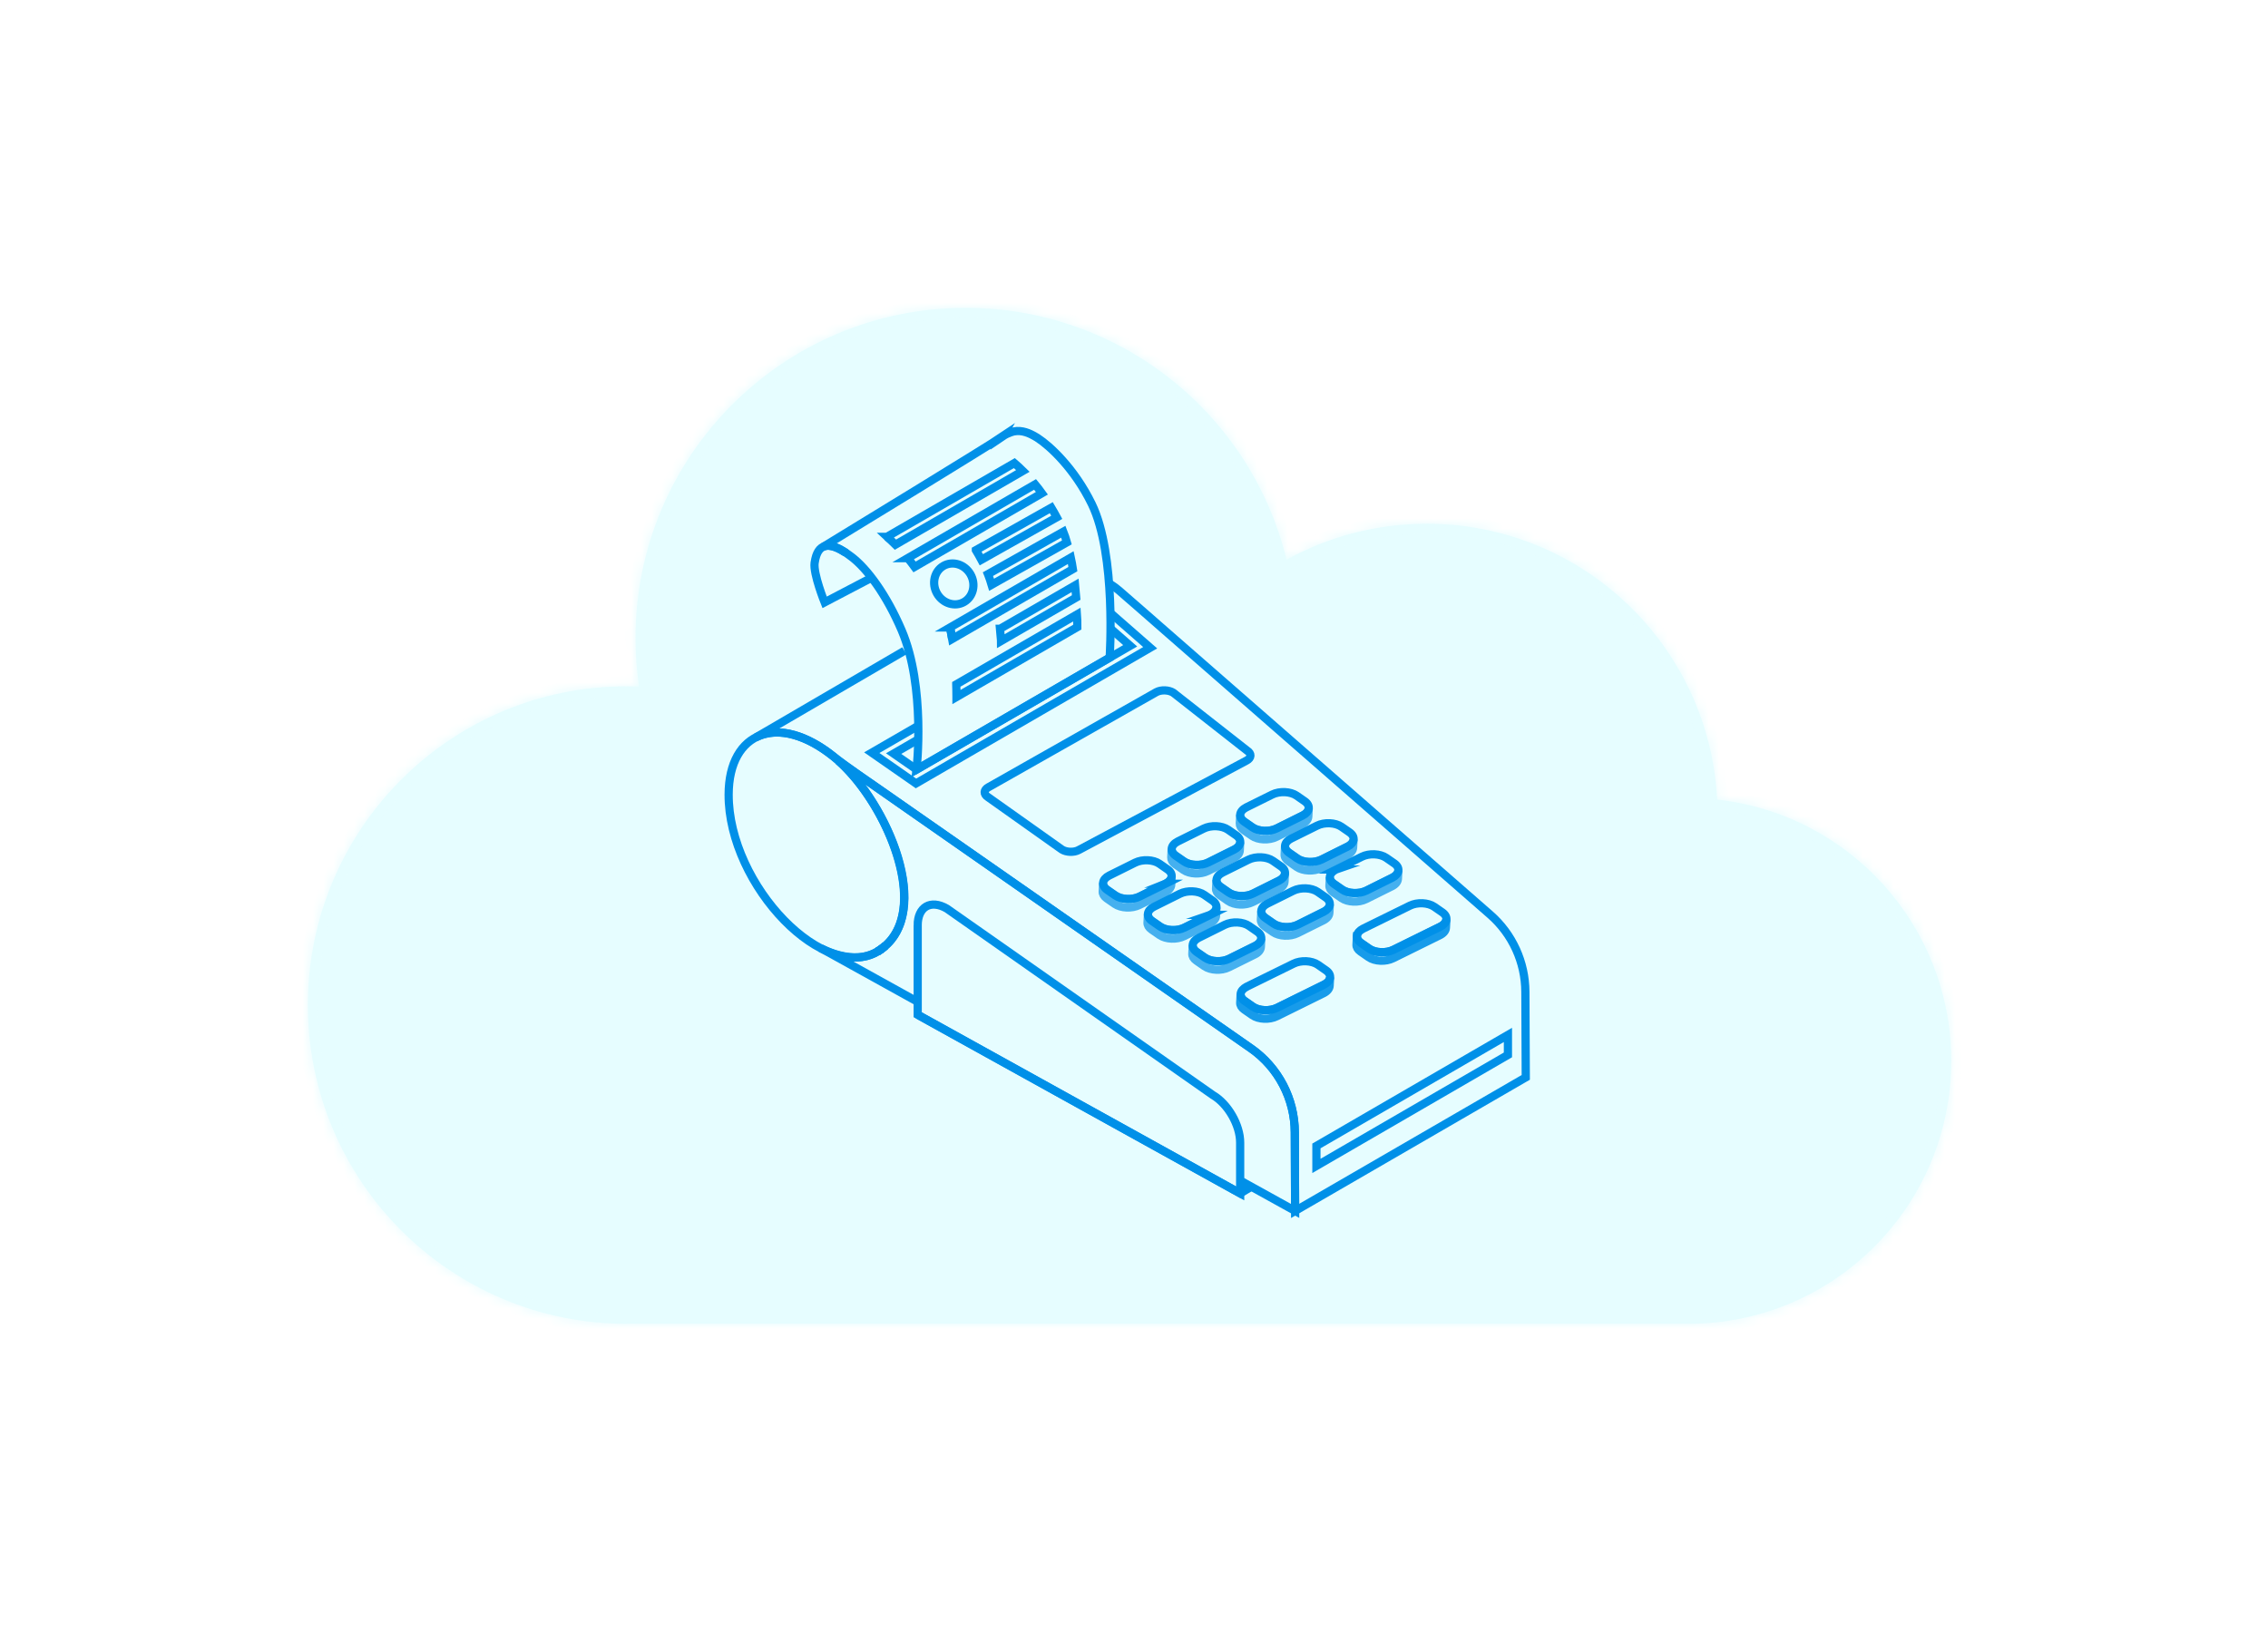 <?xml version="1.0" encoding="UTF-8"?> <svg xmlns="http://www.w3.org/2000/svg" width="221" height="159" viewBox="0 0 221 159" fill="none"> <g filter="url(#filter0_d_283_4157)"> <mask id="path-1-inside-1_283_4157" fill="white"> <path fill-rule="evenodd" clip-rule="evenodd" d="M164.392 121C164.433 121 164.474 121 164.516 121C178.663 121 190.132 109.531 190.132 95.384C190.132 82.186 180.151 71.319 167.325 69.92C166.567 54.946 154.186 43.038 139.023 43.038C134.071 43.038 129.416 44.308 125.365 46.54C121.938 32.456 109.241 22 94.101 22C76.332 22 61.926 36.405 61.926 54.175C61.926 55.78 62.044 57.358 62.271 58.901C61.87 58.885 61.466 58.877 61.061 58.877C43.906 58.877 30 72.784 30 89.939C30 107.093 43.906 121 61.061 121C61.35 121 61.639 120.996 61.927 120.988V121H164.392V121Z"></path> </mask> <path fill-rule="evenodd" clip-rule="evenodd" d="M164.392 121C164.433 121 164.474 121 164.516 121C178.663 121 190.132 109.531 190.132 95.384C190.132 82.186 180.151 71.319 167.325 69.92C166.567 54.946 154.186 43.038 139.023 43.038C134.071 43.038 129.416 44.308 125.365 46.54C121.938 32.456 109.241 22 94.101 22C76.332 22 61.926 36.405 61.926 54.175C61.926 55.78 62.044 57.358 62.271 58.901C61.87 58.885 61.466 58.877 61.061 58.877C43.906 58.877 30 72.784 30 89.939C30 107.093 43.906 121 61.061 121C61.35 121 61.639 120.996 61.927 120.988V121H164.392V121Z" fill="#E6FDFF"></path> <path d="M164.392 121H163.392V119.995L164.396 120L164.392 121ZM167.325 69.92L167.217 70.914L166.37 70.822L166.327 69.97L167.325 69.92ZM125.365 46.54L125.848 47.416L124.703 48.047L124.394 46.777L125.365 46.54ZM62.271 58.901L63.26 58.755L63.436 59.946L62.233 59.9L62.271 58.901ZM61.927 120.988L61.899 119.989L62.927 119.96V120.988H61.927ZM61.927 121V122H60.927V121H61.927ZM164.392 121H165.392V122H164.392V121ZM164.396 120C164.436 120 164.476 120 164.516 120V122C164.473 122 164.43 122 164.387 122L164.396 120ZM164.516 120C178.111 120 189.132 108.979 189.132 95.384H191.132C191.132 110.083 179.215 122 164.516 122V120ZM189.132 95.384C189.132 82.702 179.541 72.258 167.217 70.914L167.434 68.926C180.761 70.38 191.132 81.67 191.132 95.384H189.132ZM166.327 69.97C165.595 55.525 153.651 44.038 139.023 44.038V42.038C154.721 42.038 167.539 54.366 168.324 69.869L166.327 69.97ZM139.023 44.038C134.244 44.038 129.754 45.263 125.848 47.416L124.882 45.664C129.077 43.352 133.898 42.038 139.023 42.038V44.038ZM124.394 46.777C121.072 33.13 108.769 23 94.101 23V21C109.712 21 122.803 31.782 126.337 46.304L124.394 46.777ZM94.101 23C76.884 23 62.926 36.958 62.926 54.175H60.926C60.926 35.853 75.779 21 94.101 21V23ZM62.926 54.175C62.926 55.731 63.04 57.261 63.26 58.755L61.282 59.046C61.048 57.456 60.926 55.829 60.926 54.175H62.926ZM62.233 59.9C61.844 59.885 61.453 59.877 61.061 59.877V57.877C61.479 57.877 61.895 57.886 62.309 57.901L62.233 59.9ZM61.061 59.877C44.458 59.877 31 73.336 31 89.939H29C29 72.232 43.354 57.877 61.061 57.877V59.877ZM31 89.939C31 106.541 44.458 120 61.061 120V122C43.354 122 29 107.646 29 89.939H31ZM61.061 120C61.341 120 61.621 119.996 61.899 119.989L61.954 121.988C61.657 121.996 61.359 122 61.061 122V120ZM62.927 120.988V121H60.927V120.988H62.927ZM61.927 120H164.392V122H61.927V120ZM163.392 121V121H165.392V121H163.392Z" fill="#E6FDFF" mask="url(#path-1-inside-1_283_4157)"></path> <path d="M89.424 90.884L120.848 108.29L121.934 107.642" stroke="#0090E8" stroke-width="0.8" stroke-miterlimit="10"></path> <path d="M120.849 107.038L126.201 110L126.17 102.343C126.159 99.077 124.564 96.018 121.887 94.15C121.887 94.15 121.884 94.149 121.877 94.145L97.961 77.469L81.665 66.111C81.872 66.289 82.079 66.486 82.285 66.688C82.584 66.987 82.882 67.315 83.18 67.656C83.18 67.656 83.184 67.659 83.191 67.666C86.937 72.063 89.862 79.773 86.866 83.547C86.628 83.841 86.351 84.119 86.037 84.358C85.961 84.418 85.885 84.479 85.809 84.531C85.809 84.531 85.804 84.536 85.799 84.536C85.713 84.607 85.658 84.633 85.621 84.657C85.616 84.662 85.605 84.668 85.6 84.673C85.116 84.987 84.58 85.174 84.01 85.25C83.999 85.25 83.989 85.25 83.97 85.255C83.879 85.266 83.779 85.276 83.683 85.281C82.461 85.363 81.142 84.987 79.986 84.4C80.046 84.439 80.101 84.466 80.159 84.492L88.844 89.303L89.43 89.628" stroke="#0090E8" stroke-width="0.8" stroke-miterlimit="10"></path> <path d="M86.253 84.164C86.109 84.297 85.961 84.423 85.804 84.532C85.963 84.423 86.109 84.302 86.253 84.164Z" stroke="#0090E8" stroke-width="0.8" stroke-miterlimit="10"></path> <path d="M85.516 84.717C85.598 84.665 85.613 84.675 85.794 84.539C85.702 84.602 85.611 84.665 85.516 84.717Z" stroke="#0090E8" stroke-width="0.8" stroke-miterlimit="10"></path> <path d="M88.126 55.418L73.626 63.873C75.951 62.645 78.795 63.873 80.898 65.468C82.952 67.068 84.762 68.27 84.71 68.233L85.366 68.689C98.248 77.671 76.587 62.569 97.96 77.469L121.876 94.145C121.876 94.145 121.881 94.145 121.886 94.15C124.563 96.018 126.158 99.077 126.169 102.343L126.2 110L148.675 96.986L148.636 88.652C148.625 85.766 147.372 83.017 145.201 81.123L114.164 54.018L112.78 52.808L112.21 52.307L110.826 51.098L109.842 50.243C109.842 50.243 109.837 50.243 109.837 50.237L109.772 50.182L109.136 49.626L109.06 49.561C108.717 49.277 108.623 49.194 108.071 48.842" stroke="#0090E8" stroke-width="0.8" stroke-miterlimit="10"></path> <path d="M86.253 84.164C86.109 84.297 85.961 84.423 85.804 84.533C85.963 84.423 86.109 84.303 86.253 84.164Z" stroke="#0090E8" stroke-width="0.8" stroke-miterlimit="10"></path> <path d="M85.514 84.717C85.596 84.665 85.611 84.675 85.792 84.539C85.7 84.602 85.609 84.665 85.514 84.717Z" stroke="#0090E8" stroke-width="0.8" stroke-miterlimit="10"></path> <path d="M71.001 69.413C70.969 78.322 80.52 88.154 85.792 84.539C85.797 84.539 85.802 84.534 85.802 84.534C91.019 80.888 86.485 70.337 81.663 66.106C81.509 65.967 81.352 65.83 81.193 65.702C75.934 61.455 71.021 63.225 71.001 69.413Z" stroke="#0090E8" stroke-width="0.8" stroke-miterlimit="10"></path> <path d="M85.804 84.533C85.963 84.423 86.109 84.303 86.253 84.164C86.109 84.297 85.961 84.423 85.804 84.533Z" stroke="#0090E8" stroke-width="0.8" stroke-miterlimit="10"></path> <path d="M85.514 84.717C85.596 84.665 85.611 84.675 85.792 84.539C85.7 84.602 85.609 84.665 85.514 84.717Z" stroke="#0090E8" stroke-width="0.8" stroke-miterlimit="10"></path> <path d="M128.275 103.667L146.936 92.849V94.796L128.275 105.614V103.667Z" stroke="#0090E8" stroke-width="0.8" stroke-miterlimit="10"></path> <path d="M126.941 71.467C127.636 71.111 127.728 70.494 127.134 70.08L126.347 69.534C125.742 69.117 124.685 69.07 123.966 69.426L121.452 70.672C121.452 70.672 121.439 70.678 121.434 70.68C120.733 71.04 120.646 71.659 121.24 72.068L122.03 72.616C122.624 73.033 123.691 73.081 124.411 72.724L126.92 71.475C126.92 71.475 126.933 71.47 126.938 71.467H126.941ZM120.246 74.796L117.732 76.047C117.018 76.402 115.953 76.354 115.357 75.937L114.567 75.389C113.973 74.98 114.059 74.361 114.76 74.001C114.765 73.999 114.773 73.996 114.778 73.993L117.287 72.745C118.001 72.391 119.066 72.438 119.668 72.852L120.458 73.401C121.049 73.812 120.963 74.432 120.264 74.788C120.259 74.791 120.254 74.794 120.246 74.796ZM113.565 78.117L111.051 79.363C110.334 79.72 109.274 79.673 108.67 79.256L107.883 78.71C107.289 78.296 107.378 77.679 108.076 77.322C108.081 77.32 108.089 77.317 108.094 77.314L110.609 76.063C111.323 75.709 112.387 75.756 112.984 76.173L113.774 76.722C114.368 77.131 114.281 77.75 113.58 78.109C113.575 78.112 113.567 78.115 113.562 78.117H113.565ZM131.291 74.508L128.782 75.756C128.065 76.113 126.998 76.066 126.402 75.649L125.612 75.1C125.018 74.691 125.104 74.072 125.805 73.713C125.81 73.71 125.818 73.708 125.823 73.705L128.337 72.459C129.054 72.102 130.114 72.149 130.718 72.567L131.506 73.112C132.099 73.527 132.01 74.143 131.312 74.5C131.307 74.502 131.299 74.505 131.294 74.508H131.291ZM124.612 77.826L122.098 79.077C121.384 79.431 120.319 79.384 119.723 78.967L118.933 78.419C118.339 78.01 118.425 77.391 119.126 77.031C119.132 77.029 119.139 77.026 119.145 77.023L121.653 75.775C122.368 75.421 123.432 75.468 124.034 75.882L124.824 76.43C125.415 76.842 125.329 77.461 124.631 77.818C124.625 77.821 124.62 77.823 124.612 77.826ZM117.931 81.147L115.417 82.393C114.7 82.75 113.641 82.703 113.036 82.285L112.249 81.74C111.655 81.325 111.744 80.709 112.442 80.352C112.448 80.35 112.455 80.347 112.461 80.344L114.975 79.093C115.689 78.739 116.754 78.786 117.35 79.203L118.14 79.751C118.734 80.161 118.648 80.78 117.947 81.139C117.941 81.142 117.936 81.144 117.928 81.147H117.931ZM130.187 76.732L132.701 75.486C133.418 75.129 134.477 75.177 135.082 75.594L135.869 76.139C136.463 76.554 136.374 77.17 135.675 77.527C135.67 77.53 135.665 77.532 135.657 77.535L133.148 78.784C132.432 79.14 131.364 79.093 130.768 78.676L129.978 78.128C129.384 77.719 129.473 77.097 130.171 76.74C130.177 76.737 130.182 76.735 130.19 76.732H130.187ZM123.508 80.05L126.017 78.802C126.731 78.448 127.796 78.495 128.398 78.909L129.188 79.458C129.779 79.87 129.693 80.489 128.994 80.845C128.989 80.848 128.984 80.851 128.976 80.853L126.462 82.105C125.748 82.459 124.683 82.411 124.086 81.994L123.296 81.446C122.703 81.037 122.789 80.418 123.49 80.058C123.495 80.056 123.503 80.053 123.508 80.05ZM116.809 83.382C116.809 83.382 116.822 83.377 116.827 83.374L119.341 82.123C120.055 81.769 121.12 81.816 121.716 82.233L122.506 82.781C123.1 83.191 123.014 83.81 122.313 84.169C122.307 84.172 122.302 84.174 122.294 84.177L119.78 85.423C119.064 85.78 118.004 85.732 117.4 85.315L116.612 84.77C116.018 84.355 116.107 83.739 116.806 83.382H116.809Z" stroke="#0090E8" stroke-width="0.8" stroke-miterlimit="10"></path> <g opacity="0.7"> <path d="M126.899 72.299C126.899 72.299 126.886 72.304 126.881 72.307L124.372 73.555C123.656 73.912 122.588 73.865 121.992 73.448L121.202 72.9C120.924 72.708 120.796 72.472 120.807 72.239L120.849 71.407C120.838 71.64 120.966 71.876 121.244 72.068L122.034 72.616C122.627 73.033 123.695 73.081 124.414 72.724L126.923 71.475C126.923 71.475 126.936 71.47 126.941 71.467C127.315 71.276 127.514 71.011 127.527 70.743L127.485 71.575C127.472 71.845 127.274 72.11 126.899 72.299Z" stroke="#0090E8" stroke-width="0.8" stroke-miterlimit="10"></path> <path d="M120.806 74.893C120.793 75.163 120.594 75.428 120.222 75.62C120.217 75.623 120.212 75.625 120.204 75.628L117.69 76.879C116.976 77.233 115.911 77.186 115.315 76.769L114.525 76.221C114.247 76.029 114.119 75.793 114.13 75.559L114.171 74.728C114.161 74.961 114.289 75.198 114.567 75.389L115.357 75.937C115.95 76.354 117.018 76.402 117.732 76.047L120.246 74.796C120.246 74.796 120.259 74.791 120.264 74.788C120.638 74.597 120.835 74.332 120.848 74.062L120.806 74.893Z" stroke="#0090E8" stroke-width="0.8" stroke-miterlimit="10"></path> <path d="M107.491 78.046C107.481 78.28 107.609 78.516 107.884 78.71L108.671 79.256C109.276 79.673 110.332 79.72 111.052 79.363L113.566 78.117C113.566 78.117 113.579 78.112 113.584 78.109C113.958 77.918 114.157 77.65 114.173 77.383L114.131 78.214C114.118 78.482 113.919 78.749 113.542 78.941C113.537 78.943 113.529 78.946 113.524 78.949L111.01 80.195C110.293 80.551 109.234 80.504 108.629 80.087L107.842 79.541C107.567 79.347 107.437 79.111 107.45 78.878L107.491 78.046Z" stroke="#0090E8" stroke-width="0.8" stroke-miterlimit="10"></path> <path d="M125.176 75.269C125.162 75.507 125.291 75.738 125.571 75.93L126.358 76.48C126.954 76.895 128.022 76.945 128.741 76.591L131.247 75.345C131.247 75.345 131.26 75.337 131.268 75.332C131.642 75.14 131.839 74.875 131.852 74.61L131.894 73.778C131.88 74.043 131.684 74.311 131.31 74.5C131.302 74.508 131.297 74.508 131.289 74.508L128.783 75.762C128.064 76.116 126.996 76.069 126.4 75.651L125.612 75.101C125.348 74.917 125.217 74.699 125.217 74.474L125.176 75.271V75.269Z" stroke="#0090E8" stroke-width="0.8" stroke-miterlimit="10"></path> <path d="M118.931 78.419L119.721 78.967C120.315 79.384 121.382 79.431 122.096 79.077L124.61 77.826C124.61 77.826 124.623 77.821 124.629 77.818C125.003 77.627 125.199 77.362 125.212 77.091L125.17 77.923C125.157 78.193 124.958 78.458 124.587 78.65C124.581 78.652 124.576 78.655 124.568 78.657L122.054 79.909C121.34 80.263 120.275 80.216 119.679 79.799L118.889 79.25C118.612 79.059 118.483 78.823 118.494 78.589L118.536 77.758C118.525 77.991 118.653 78.227 118.931 78.419Z" stroke="#0090E8" stroke-width="0.8" stroke-miterlimit="10"></path> <path d="M112.25 81.742L113.038 82.288C113.642 82.705 114.699 82.752 115.418 82.396L117.932 81.15C117.932 81.15 117.945 81.144 117.95 81.142C118.325 80.95 118.523 80.683 118.539 80.415L118.497 81.247C118.484 81.517 118.285 81.782 117.909 81.973C117.903 81.976 117.896 81.978 117.89 81.981L115.376 83.227C114.659 83.584 113.6 83.537 112.996 83.12L112.208 82.574C111.931 82.38 111.803 82.144 111.816 81.91L111.858 81.079C111.847 81.312 111.975 81.548 112.25 81.742Z" stroke="#0090E8" stroke-width="0.8" stroke-miterlimit="10"></path> <path d="M129.584 77.472C129.573 77.705 129.701 77.941 129.976 78.133L130.766 78.681C131.36 79.098 132.427 79.145 133.147 78.789L135.655 77.54C135.655 77.54 135.669 77.535 135.674 77.532C136.048 77.341 136.247 77.076 136.26 76.808L136.218 77.64C136.205 77.91 136.006 78.175 135.632 78.364C135.627 78.366 135.621 78.369 135.614 78.372L133.105 79.62C132.388 79.977 131.321 79.93 130.724 79.513L129.934 78.964C129.657 78.773 129.529 78.537 129.542 78.303L129.584 77.472Z" stroke="#0090E8" stroke-width="0.8" stroke-miterlimit="10"></path> <path d="M122.905 80.79C122.894 81.024 123.023 81.26 123.3 81.451L124.09 81.999C124.684 82.417 125.751 82.464 126.465 82.11L128.979 80.858C128.979 80.858 128.99 80.853 128.998 80.851C129.372 80.659 129.568 80.394 129.581 80.124L129.539 80.956C129.526 81.226 129.327 81.491 128.956 81.682C128.951 81.685 128.945 81.687 128.938 81.69L126.423 82.941C125.709 83.295 124.645 83.248 124.048 82.831L123.258 82.283C122.981 82.091 122.853 81.855 122.863 81.622L122.905 80.79Z" stroke="#0090E8" stroke-width="0.8" stroke-miterlimit="10"></path> <path d="M116.616 84.775L117.404 85.321C118.008 85.738 119.065 85.785 119.784 85.428L122.298 84.182C122.298 84.182 122.311 84.177 122.317 84.174C122.691 83.983 122.89 83.718 122.905 83.448L122.863 84.279C122.85 84.549 122.652 84.814 122.275 85.006C122.27 85.008 122.262 85.011 122.256 85.014L119.742 86.26C119.026 86.617 117.966 86.569 117.362 86.152L116.574 85.607C116.297 85.412 116.169 85.176 116.182 84.943L116.224 84.111C116.213 84.345 116.342 84.581 116.616 84.775Z" stroke="#0090E8" stroke-width="0.8" stroke-miterlimit="10"></path> </g> <path d="M132.81 82.503C132.112 82.86 132.023 83.482 132.617 83.891L133.41 84.442C134.006 84.859 135.073 84.906 135.79 84.549L140.337 82.306C140.337 82.306 140.35 82.301 140.355 82.299C141.054 81.942 141.143 81.325 140.549 80.911L139.761 80.363C139.157 79.946 138.098 79.898 137.381 80.255L132.831 82.493C132.831 82.493 132.818 82.498 132.813 82.501L132.81 82.503Z" stroke="#0090E8" stroke-width="0.8" stroke-miterlimit="10"></path> <path opacity="0.9" d="M132.223 83.23C132.213 83.463 132.341 83.699 132.616 83.891L133.406 84.442C134.002 84.859 135.07 84.906 135.786 84.549L140.333 82.306C140.333 82.306 140.346 82.301 140.352 82.299C140.726 82.107 140.924 81.842 140.938 81.572L140.896 82.403C140.883 82.674 140.684 82.939 140.31 83.13C140.304 83.133 140.299 83.135 140.291 83.138L135.745 85.381C135.025 85.738 133.958 85.69 133.364 85.273L132.571 84.722C132.294 84.531 132.166 84.295 132.179 84.061L132.221 83.23H132.223Z" stroke="#0090E8" stroke-width="0.8" stroke-miterlimit="10"></path> <path d="M121.477 88.154C120.778 88.51 120.689 89.132 121.283 89.541L122.076 90.092C122.672 90.509 123.739 90.557 124.456 90.2L129.003 87.957C129.003 87.957 129.016 87.952 129.021 87.949C129.72 87.592 129.809 86.976 129.215 86.561L128.427 86.013C127.823 85.596 126.764 85.549 126.047 85.906L121.497 88.143C121.497 88.143 121.484 88.148 121.479 88.151L121.477 88.154Z" stroke="#0090E8" stroke-width="0.8" stroke-miterlimit="10"></path> <path opacity="0.9" d="M120.891 88.883C120.88 89.116 121.008 89.353 121.283 89.544L122.076 90.095C122.672 90.512 123.74 90.559 124.456 90.202L129.003 87.96C129.003 87.96 129.016 87.954 129.021 87.952C129.396 87.76 129.594 87.495 129.607 87.225L129.566 88.057C129.552 88.327 129.354 88.592 128.98 88.783C128.974 88.786 128.969 88.788 128.961 88.791L124.415 91.034C123.695 91.391 122.628 91.344 122.034 90.926L121.241 90.376C120.964 90.184 120.836 89.948 120.849 89.715L120.891 88.883Z" stroke="#0090E8" stroke-width="0.8" stroke-miterlimit="10"></path> <path d="M89.486 62.719L84.947 65.345L87.788 67.32L89.256 68.343L93.7 65.767C96.214 64.308 99.665 62.31 107.238 57.924L112.078 55.119L108.308 51.822" stroke="#0090E8" stroke-width="0.8" stroke-miterlimit="10"></path> <path d="M89.522 64.02C88.628 64.537 88.091 64.849 87.079 65.434L87.785 65.924L88.442 66.381L89.316 66.989C93.104 64.796 94.948 63.721 106.67 56.934L110.129 54.93L108.175 53.22" stroke="#0090E8" stroke-width="0.8" stroke-miterlimit="10"></path> <path d="M96.307 68.718C95.841 68.967 95.826 69.395 96.268 69.673L103.467 74.778C103.909 75.056 104.644 75.085 105.11 74.835L121.486 66.103C121.949 65.856 121.968 65.426 121.526 65.148L114.326 59.5C113.884 59.222 113.146 59.196 112.683 59.442L96.307 68.718Z" stroke="#0090E8" stroke-width="0.8" stroke-miterlimit="10"></path> <path d="M82.434 45.867C82.418 45.857 82.403 45.852 82.392 45.841C81.88 45.519 80.943 44.957 80.242 45.269C80.242 45.269 80.24 45.271 80.237 45.275C80.163 45.306 80.088 45.348 80.02 45.401C79.823 45.555 79.656 45.799 79.533 46.164C79.47 46.355 79.418 46.584 79.379 46.849C79.23 47.914 80.352 50.697 80.352 50.697L84.948 48.289" stroke="#0090E8" stroke-width="0.8" stroke-miterlimit="10"></path> <path d="M97.698 34.522C96.325 35.453 82.248 44.049 80.239 45.269C80.942 44.957 81.876 45.518 82.389 45.841C82.399 45.852 82.415 45.857 82.431 45.867C82.596 45.977 82.779 46.111 82.98 46.266C84.498 47.418 86.371 49.944 87.854 53.406C90.232 58.955 89.311 66.99 89.311 66.99L108.128 56.087C108.128 56.087 108.803 46.067 106.383 41.109C104.686 37.628 102.266 35.432 101.149 34.711C101.112 34.684 101.081 34.663 101.049 34.642C101.007 34.616 100.966 34.59 100.924 34.569C100.871 34.532 100.819 34.506 100.764 34.475C100.743 34.464 100.727 34.454 100.712 34.448C100.701 34.438 100.691 34.433 100.68 34.427C100.67 34.422 100.665 34.422 100.665 34.422C100.084 34.11 99.307 33.829 98.486 34.126C98.486 34.126 98.48 34.126 98.475 34.131C98.237 34.215 97.957 34.349 97.695 34.527L97.698 34.522Z" stroke="#0090E8" stroke-width="0.8" stroke-miterlimit="10"></path> <path d="M92.59 53.207L92.781 54.27C92.781 54.246 92.776 54.225 92.773 54.201C92.724 53.868 92.663 53.538 92.59 53.207Z" stroke="#0090E8" stroke-width="0.8" stroke-miterlimit="10"></path> <g style="mix-blend-mode:soft-light"> <path d="M93.18 58.692C93.185 58.863 93.188 59.026 93.193 59.191V59.199C93.198 59.422 93.201 59.637 93.201 59.849V59.923L104.976 53.108C104.976 52.898 104.97 52.683 104.968 52.457V52.449L104.931 51.885L93.18 58.69V58.692Z" stroke="#0090E8" stroke-width="0.8" stroke-miterlimit="10"></path> </g> <g style="mix-blend-mode:soft-light"> <path d="M97.443 53.275C97.48 53.65 97.511 54.025 97.54 54.393C97.54 54.416 97.545 54.443 97.545 54.466L104.87 50.224C104.844 49.836 104.807 49.437 104.765 49.039L97.446 53.275H97.443Z" stroke="#0090E8" stroke-width="0.8" stroke-miterlimit="10"></path> </g> <g style="mix-blend-mode:soft-light"> <path d="M92.583 53.142L92.591 53.205L92.781 54.267L104.546 47.457C104.491 47.082 104.418 46.707 104.339 46.337L92.578 53.142H92.583Z" stroke="#0090E8" stroke-width="0.8" stroke-miterlimit="10"></path> </g> <g style="mix-blend-mode:soft-light"> <path d="M96.269 47.945C96.274 47.958 96.277 47.969 96.282 47.982C96.41 48.302 96.523 48.64 96.625 48.984L103.963 44.852C103.863 44.495 103.743 44.147 103.612 43.813L96.269 47.945Z" stroke="#0090E8" stroke-width="0.8" stroke-miterlimit="10"></path> </g> <g style="mix-blend-mode:soft-light"> <path d="M95.092 45.61C95.092 45.61 95.106 45.634 95.111 45.642C95.289 45.936 95.459 46.232 95.626 46.547L102.975 42.41C102.802 42.085 102.624 41.775 102.441 41.471L95.092 45.608V45.61Z" stroke="#0090E8" stroke-width="0.8" stroke-miterlimit="10"></path> </g> <g style="mix-blend-mode:soft-light"> <path d="M91.313 49.844C90.756 48.876 91.031 47.669 91.928 47.147C92.826 46.625 94.005 46.992 94.565 47.961C95.122 48.928 94.848 50.135 93.95 50.657C93.053 51.177 91.873 50.812 91.313 49.844Z" stroke="#0090E8" stroke-width="0.8" stroke-miterlimit="10"></path> </g> <g style="mix-blend-mode:soft-light"> <path d="M88.45 46.389C88.45 46.389 88.463 46.402 88.468 46.407C88.688 46.667 88.902 46.948 89.119 47.244L101.527 40.065C101.308 39.758 101.085 39.474 100.86 39.204L88.447 46.389H88.45Z" stroke="#0090E8" stroke-width="0.8" stroke-miterlimit="10"></path> </g> <g style="mix-blend-mode:soft-light"> <path d="M86.419 44.312C86.419 44.312 86.432 44.325 86.443 44.33C86.694 44.54 86.969 44.786 87.256 45.075L99.675 37.89C99.379 37.596 99.094 37.342 98.84 37.127L86.422 44.312H86.419Z" stroke="#0090E8" stroke-width="0.8" stroke-miterlimit="10"></path> </g> <path d="M89.423 82.176V90.885L120.259 107.965L120.845 108.29V103.342C120.845 101.64 119.657 99.565 118.184 98.71L92.259 80.536C90.689 79.626 89.421 80.363 89.421 82.176H89.423Z" stroke="#0090E8" stroke-width="0.8" stroke-miterlimit="10"></path> </g> <defs> <filter id="filter0_d_283_4157" x="0" y="0" width="220.132" height="159" filterUnits="userSpaceOnUse" color-interpolation-filters="sRGB"> <feFlood flood-opacity="0" result="BackgroundImageFix"></feFlood> <feColorMatrix in="SourceAlpha" type="matrix" values="0 0 0 0 0 0 0 0 0 0 0 0 0 0 0 0 0 0 127 0" result="hardAlpha"></feColorMatrix> <feOffset dy="8"></feOffset> <feGaussianBlur stdDeviation="15"></feGaussianBlur> <feComposite in2="hardAlpha" operator="out"></feComposite> <feColorMatrix type="matrix" values="0 0 0 0 0 0 0 0 0 0 0 0 0 0 0 0 0 0 0.15 0"></feColorMatrix> <feBlend mode="normal" in2="BackgroundImageFix" result="effect1_dropShadow_283_4157"></feBlend> <feBlend mode="normal" in="SourceGraphic" in2="effect1_dropShadow_283_4157" result="shape"></feBlend> </filter> </defs> </svg> 